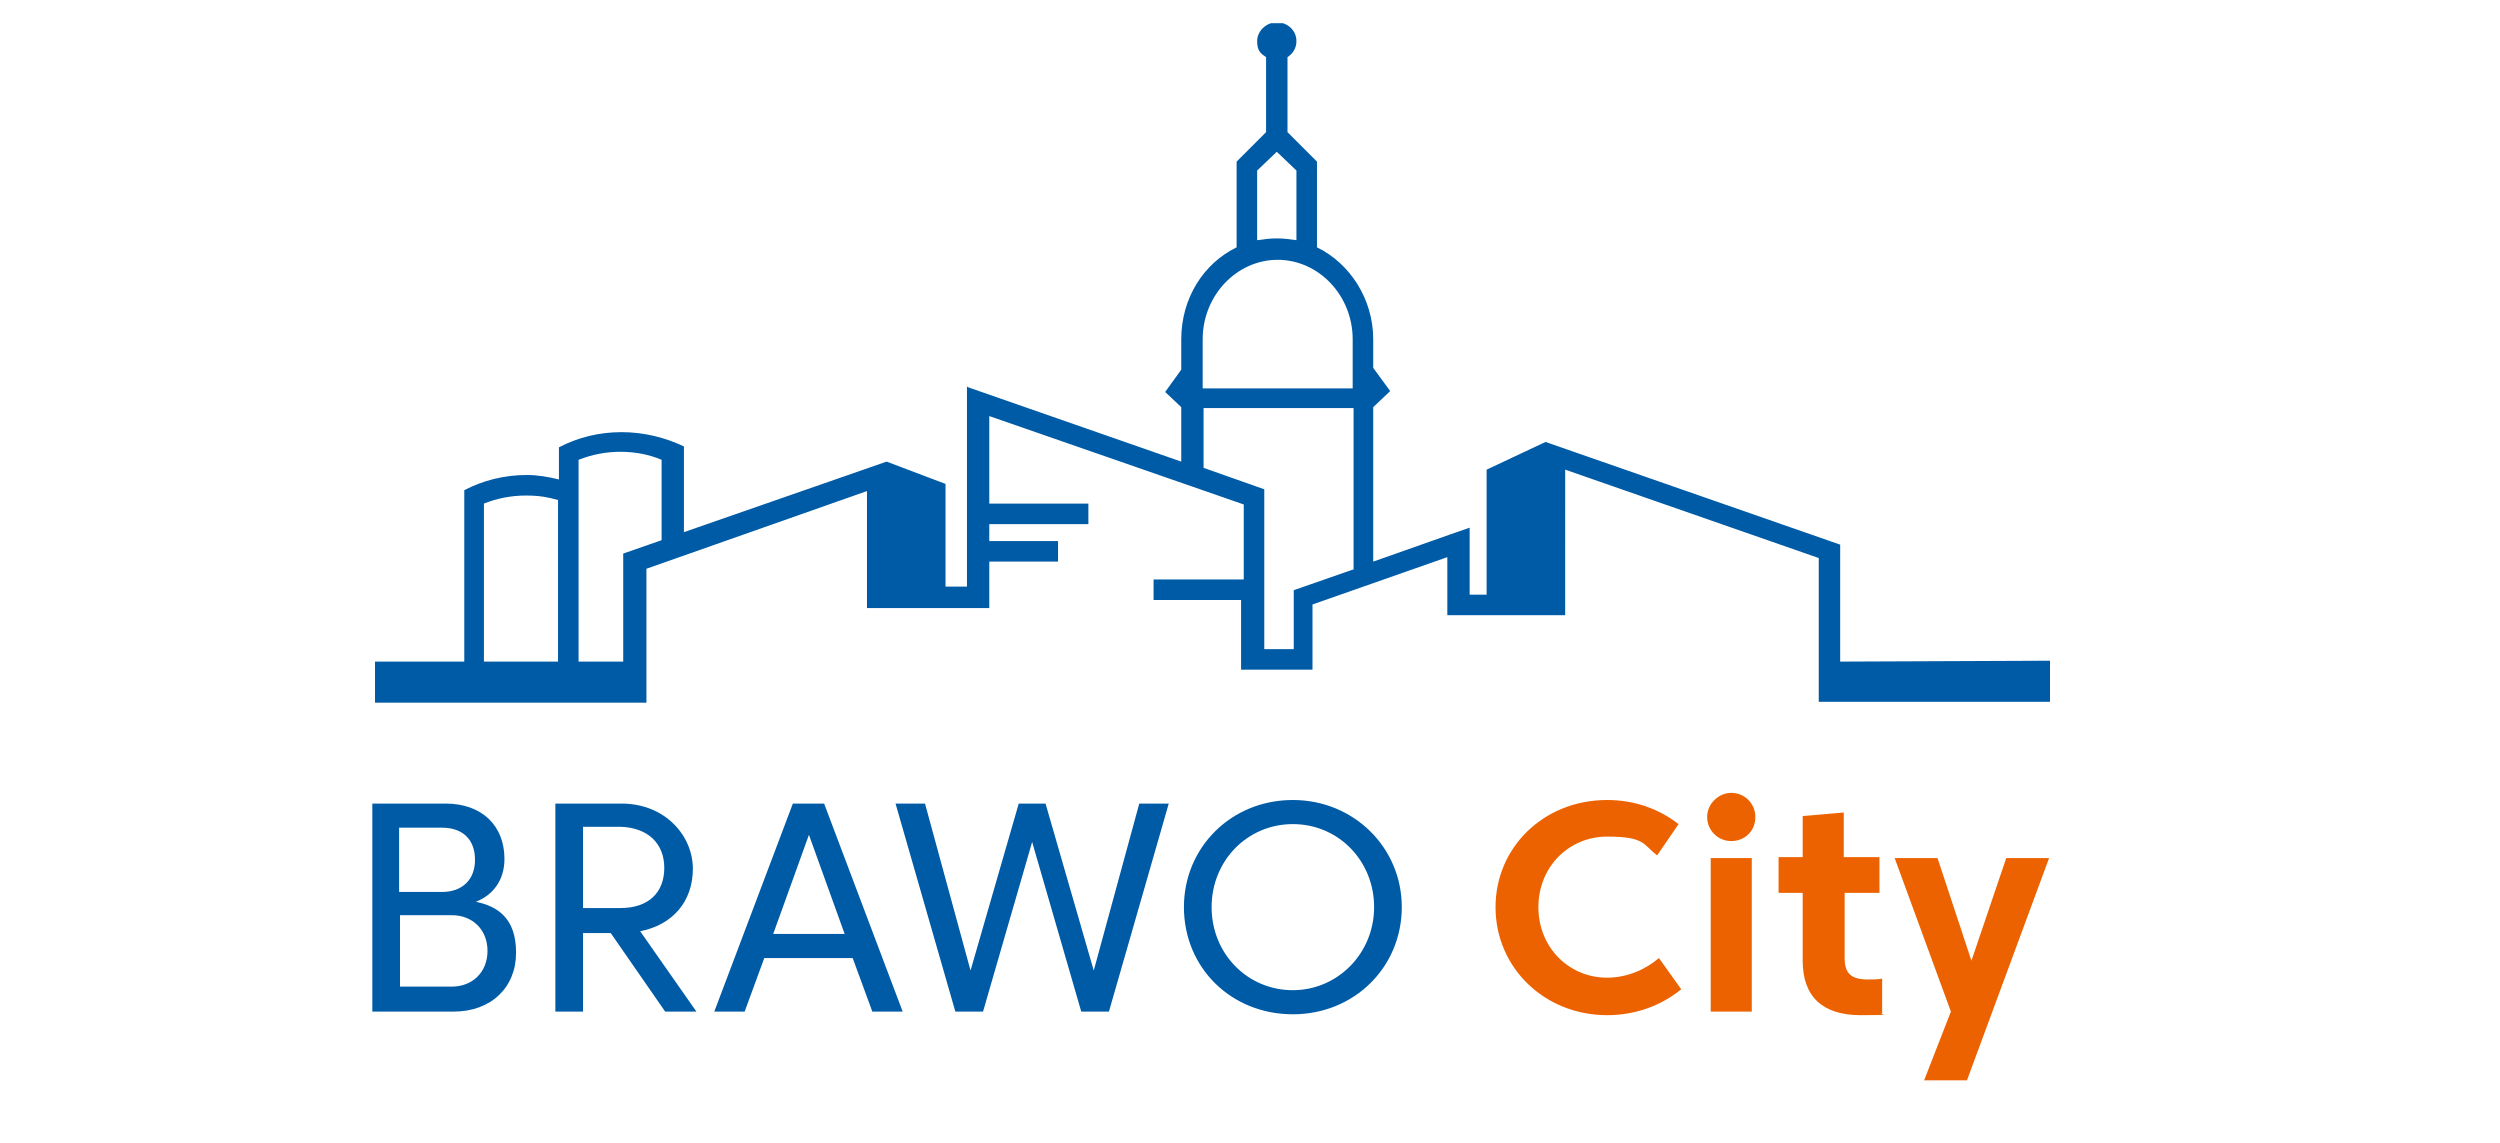 <?xml version="1.0" encoding="UTF-8"?>
<svg xmlns="http://www.w3.org/2000/svg" xmlns:xlink="http://www.w3.org/1999/xlink" version="1.1" id="Ebene_1" x="0px" y="0px" viewBox="0 0 280 128" style="enable-background:new 0 0 280 128;" xml:space="preserve">
<style type="text/css">
	.st0{clip-path:url(#SVGID_00000034072740533146485870000004532703370502540423_);}
	.st1{fill:#ED6200;}
	.st2{fill:#005BA7;}
</style>
<g>
	<g>
		<g>
			<defs>
				<rect id="SVGID_1_" x="41.6" y="2.6" width="188" height="118.4"></rect>
			</defs>
			<clipPath id="SVGID_00000156560385423110839210000010921614304524194747_">
				<use xlink:href="#SVGID_1_" style="overflow:visible;"></use>
			</clipPath>
			<g style="clip-path:url(#SVGID_00000156560385423110839210000010921614304524194747_);">
				<path class="st1" d="M220.3,121l9.2-24.9h-4.8l-3.9,11.5L217,96.1h-4.8l6.3,17.2l-3,7.7L220.3,121L220.3,121z M206.5,100h4v-4      h-4v-5l-4.6,0.4V96h-2.7v4h2.7v7.6c0,4,2.2,6.1,6.5,6.1s1.8-0.1,2.4-0.2v-3.9c-0.4,0.1-1.1,0.1-1.6,0.1c-1.9,0-2.6-0.7-2.6-2.4      V100H206.5z M191.2,91.5c0,1.5,1.2,2.7,2.7,2.7s2.7-1.1,2.7-2.7c0-1.5-1.2-2.7-2.7-2.7C192.5,88.8,191.2,90,191.2,91.5       M191.6,113.3h4.6V96.1h-4.6V113.3z M180,113.7c3.2,0,6.1-1.1,8.3-2.9l-2.5-3.5c-1.5,1.3-3.6,2.2-5.8,2.2      c-4.3,0-7.7-3.4-7.7-7.9s3.4-7.9,7.7-7.9s4,0.9,5.6,2.1l2.4-3.5c-2.2-1.7-4.9-2.7-8-2.7c-7.1,0-12.5,5.3-12.5,12      C167.5,108.4,173,113.7,180,113.7"></path>
				<path class="st2" d="M144.8,89.6c-6.9,0-12.2,5.3-12.2,12c0,6.8,5.3,12,12.2,12s12.2-5.3,12.2-12S151.6,89.6,144.8,89.6       M144.8,110.9c-5.1,0-9.1-4.1-9.1-9.3s4-9.3,9.1-9.3s9.1,4.1,9.1,9.3S149.8,110.9,144.8,110.9 M114.1,90l-5.4,18.7L103.6,90      h-3.3l6.7,23.3h3.1l5.5-19l5.5,19h3.1l6.7-23.3h-3.3l-5.1,18.7L117.1,90H114.1L114.1,90z M86.6,104.6l4-11.1l4,11.1H86.6      L86.6,104.6z M101.1,113.3l-8.8-23.3h-3.5L80,113.3h3.4l2.2-6h9.9l2.2,6H101.1L101.1,113.3z M74.4,97.2c0,2.8-1.8,4.5-4.9,4.5      h-4.2v-9.1h4.2C72.6,92.7,74.4,94.5,74.4,97.2 M68.4,104.5l6.1,8.8H78l-6.3-9c3.6-0.7,5.9-3.3,5.9-7s-3.1-7.3-8-7.3h-7.4v23.3      h3.1v-8.8H68.4L68.4,104.5z M54.6,106.5c0,2.4-1.7,4-4,4h-5.8v-8h5.8C52.9,102.5,54.6,104.1,54.6,106.5 M53.2,96.3      c0,2.3-1.5,3.6-3.7,3.6h-4.8v-7.2h4.8C51.8,92.7,53.2,94,53.2,96.3 M50.8,113.3c4.2,0,7-2.7,7-6.6s-2.1-5.2-4.5-5.7      c1.8-0.7,3.2-2.3,3.2-4.8c0-3.7-2.5-6.2-6.6-6.2h-8.2v23.3L50.8,113.3L50.8,113.3z"></path>
				<path class="st2" d="M151.5,43.4v0.1h-16.8V38l0,0c0-4.9,3.8-8.9,8.4-8.9c4.6,0,8.4,4,8.4,8.9l0,0L151.5,43.4L151.5,43.4z       M151.5,63.8l-6.6,2.3v6.6h-3.3V54.8l-6.8-2.4v-6.7h16.8v18.1H151.5z M140.8,19.1L143,17l2.2,2.1v7.8c-0.7-0.1-1.4-0.2-2.2-0.2      s-1.5,0.1-2.2,0.2V19.1L140.8,19.1z M74.1,60.5L69.8,62v12.1h-5V51.5c1.5-0.6,3.1-0.9,4.7-0.9s3.2,0.3,4.6,0.9L74.1,60.5      L74.1,60.5z M62.5,74.1h-8.3V56.4c1.5-0.6,3.1-0.9,4.7-0.9s2.5,0.2,3.6,0.5L62.5,74.1L62.5,74.1z M206.1,74.1V61l-30.7-10.7      l-2.3-0.8l-6.6,3.1v14h-1.9v-7.5l-2.3,0.8l-8.5,3V45.6l0,0l1.9-1.8l-1.9-2.6V38c0-4.5-2.6-8.5-6.3-10.3v-9.6l0,0l-3.3-3.3V6.4      c0.6-0.4,1-1,1-1.8c0-1.2-1-2.1-2.2-2.1s-2.2,1-2.2,2.1s0.4,1.4,1,1.8v8.4l-3.3,3.3l0,0v9.6c-3.7,1.8-6.2,5.7-6.2,10.3v3.4      l-1.8,2.5l1.8,1.7v6.1l-23.8-8.3l-0.2-0.1v22.4h-2.4V54.2l-6.6-2.5l-22.7,7.9V50c-2.1-1-4.5-1.6-7-1.6s-4.9,0.6-7,1.7l0,0v3.6      c-1.2-0.3-2.4-0.5-3.6-0.5c-2.5,0-4.9,0.6-7,1.7v19.2H42v4.6h30.4v-15L97.1,55v13.1h13.7v-5.2h7.7v-2.3h-7.7v-1.9h11.1v-2.3      h-11.1v-9.8l28.5,9.9v8.4h-10.1v2.3h9.8V75h8v-7.3l15.1-5.3v6.5h13.2V52.6l28.4,9.9v16.1h25.9V74L206.1,74.1L206.1,74.1z"></path>
			</g>
		</g>
	</g>
</g>
</svg>

